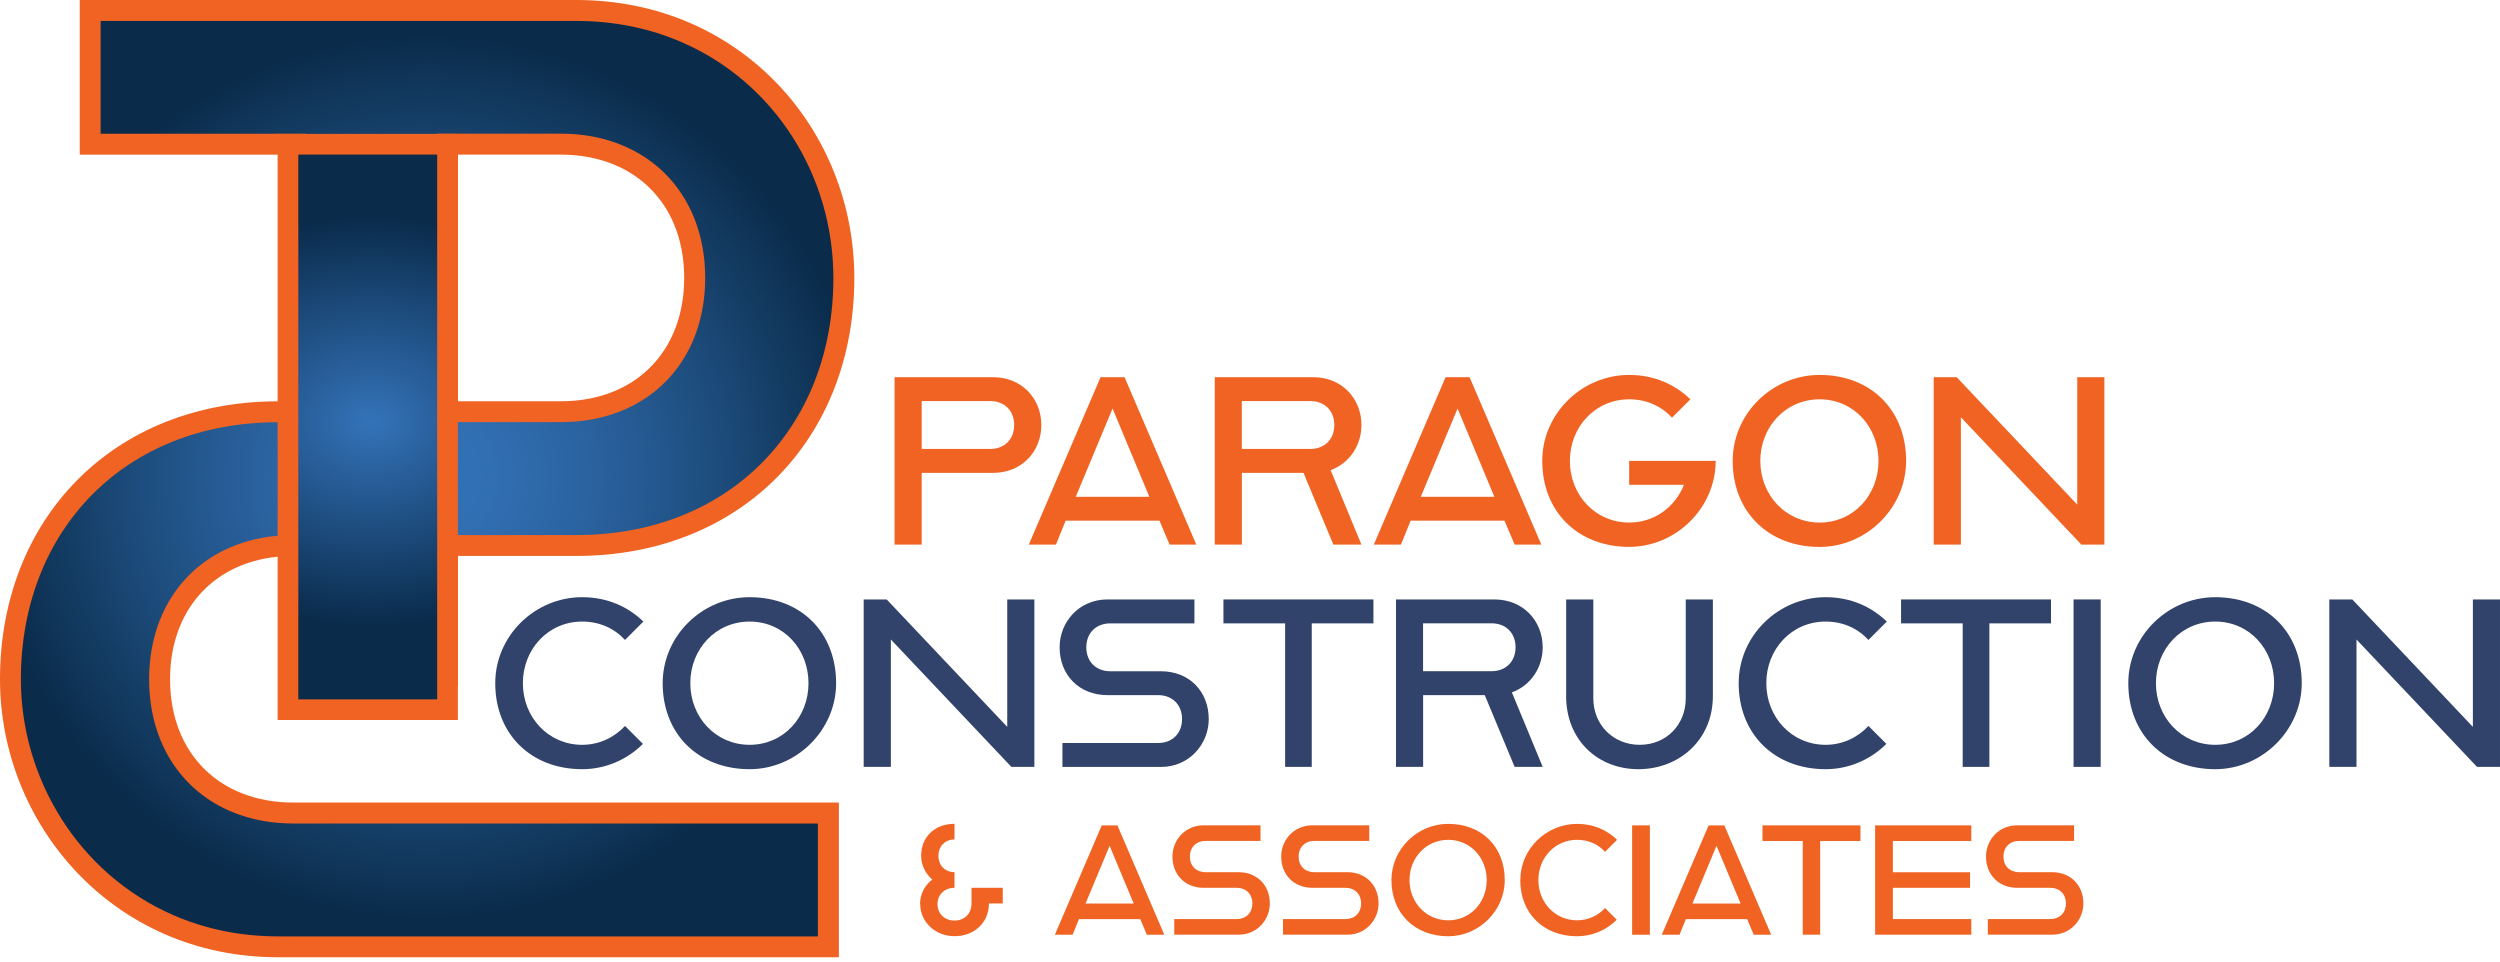 <svg width="400" height="154" viewBox="0 0 400 154" fill="none" xmlns="http://www.w3.org/2000/svg">
<g clip-path="url(#clip0_2338_152)">
<path d="M25.54 108.68C25.54 95.92 34.18 87.28 46.94 87.28H47.32V108.09H71.6V87.28H92.21C117.73 87.28 135.01 69.17 135.01 44.48C135.01 21.84 117.72 1.68 92.21 1.68H14.43V23.08H47.32V65.88H44.47C18.95 65.88 1.67 83.99 1.67 108.68C1.67 130.9 18.96 151.48 44.47 151.48H132.54V130.08H46.94C34.18 130.08 25.54 121.44 25.54 108.68ZM71.6 23.07H89.74C102.5 23.07 111.14 31.71 111.14 44.47C111.14 57.23 102.5 65.87 89.74 65.87H71.6V23.07Z" fill="url(#paint0_radial_2338_152)"/>
<path d="M25.54 108.68H27.21C27.21 105.68 27.72 102.96 28.65 100.56C30.05 96.96 32.38 94.1 35.47 92.09C38.56 90.09 42.44 88.95 46.94 88.95H47.32V87.28H45.65V109.76H73.28V88.95H92.22C105.37 88.95 116.54 84.26 124.38 76.31C132.22 68.37 136.7 57.21 136.69 44.47C136.69 32.73 132.21 21.61 124.4 13.43C120.49 9.34 115.75 5.98 110.33 3.64C104.91 1.31 98.81 0 92.21 0H12.76V24.75H45.65V64.21H44.48C31.33 64.21 20.16 68.9 12.32 76.85C4.47 84.79 0 95.94 0 108.68C0 120.23 4.48 131.33 12.29 139.57C16.19 143.69 20.93 147.09 26.35 149.46C31.77 151.83 37.87 153.16 44.47 153.16H134.22V128.41H46.94C43.94 128.41 41.22 127.9 38.82 126.97C35.22 125.57 32.36 123.24 30.35 120.15C28.35 117.06 27.21 113.18 27.21 108.68H23.86C23.86 112.06 24.43 115.2 25.52 118.01C27.15 122.23 29.96 125.7 33.64 128.08C37.32 130.46 41.86 131.76 46.93 131.76H130.86V149.82H44.46C38.31 149.82 32.68 148.58 27.68 146.4C20.18 143.12 14.1 137.71 9.89 131.1C5.68 124.49 3.34 116.7 3.34 108.69C3.34 96.73 7.51 86.49 14.69 79.2C21.88 71.92 32.1 67.56 44.47 67.56H48.99V21.4H16.1V3.35H92.21C98.37 3.35 104 4.56 109 6.72C116.5 9.95 122.57 15.3 126.79 21.89C131 28.48 133.34 36.31 133.34 44.48C133.34 56.44 129.17 66.68 121.99 73.97C114.8 81.25 104.58 85.61 92.21 85.61H69.93V106.42H48.99V85.61H46.94C43.56 85.61 40.42 86.18 37.61 87.27C33.39 88.9 29.92 91.71 27.54 95.39C25.16 99.07 23.86 103.61 23.86 108.68H25.53H25.54ZM71.6 23.07V24.74H89.74C92.74 24.74 95.46 25.25 97.86 26.18C101.46 27.58 104.32 29.91 106.33 33C108.33 36.09 109.47 39.97 109.47 44.47C109.47 47.47 108.96 50.19 108.03 52.59C106.63 56.19 104.3 59.05 101.21 61.06C98.12 63.06 94.24 64.2 89.74 64.2H73.27V23.07H71.6H69.93V67.54H89.75C93.13 67.54 96.27 66.97 99.08 65.88C103.3 64.25 106.77 61.44 109.15 57.76C111.53 54.08 112.83 49.54 112.83 44.47C112.83 41.09 112.26 37.95 111.17 35.14C109.54 30.92 106.73 27.45 103.05 25.07C99.37 22.69 94.83 21.39 89.76 21.39H69.94V23.06H71.61L71.6 23.07Z" fill="#F06322"/>
<path d="M143.131 60.35H158.881C163.521 60.35 166.611 63.81 166.611 68.01C166.611 72.21 163.521 75.66 158.881 75.66H147.471V87.14H143.131V60.35ZM158.441 71.83C160.721 71.83 162.271 70.28 162.271 68C162.271 65.72 160.721 64.17 158.441 64.17H147.471V71.83H158.441Z" fill="#F06322"/>
<path d="M176.099 60.35H179.929L191.409 87.14H187.139L185.519 83.31H170.499L168.949 87.14H164.609L176.089 60.35H176.099ZM183.899 79.49L178.009 65.36L172.119 79.49H183.899Z" fill="#F06322"/>
<path d="M194.35 60.35H210.1C214.74 60.35 217.83 63.81 217.83 68.01C217.83 71.25 215.92 74.12 212.9 75.22L217.83 87.14H213.34L208.56 75.66H198.7V87.14H194.36V60.35H194.35ZM209.66 71.83C211.94 71.83 213.49 70.28 213.49 68C213.49 65.72 211.94 64.17 209.66 64.17H198.69V71.83H209.66Z" fill="#F06322"/>
<path d="M231.301 60.35H235.131L246.611 87.14H242.341L240.721 83.31H225.701L224.151 87.14H219.811L231.291 60.35H231.301ZM239.101 79.49L233.211 65.36L227.321 79.49H239.101Z" fill="#F06322"/>
<path d="M246.76 73.75C246.76 66.17 253.09 59.99 260.67 59.99C264.72 59.99 268.03 61.54 270.46 63.89L267.52 66.83C265.83 64.99 263.47 63.89 260.67 63.89C255.22 63.89 251.18 68.31 251.18 73.75C251.18 79.19 255.23 83.61 260.67 83.61C264.72 83.61 268.03 81.11 269.43 77.57H260.67V73.74H274.51C274.51 81.25 268.18 87.5 260.67 87.5C252.5 87.5 246.76 81.91 246.76 73.74V73.75Z" fill="#F06322"/>
<path d="M277.23 73.75C277.23 66.17 283.56 59.99 291.14 59.99C299.31 59.99 304.98 65.58 304.98 73.75C304.98 81.26 298.65 87.51 291.14 87.51C282.97 87.51 277.23 81.92 277.23 73.75ZM300.56 73.75C300.56 68.3 296.59 63.89 291.14 63.89C285.69 63.89 281.65 68.31 281.65 73.75C281.65 79.19 285.7 83.61 291.14 83.61C296.58 83.61 300.56 79.19 300.56 73.75Z" fill="#F06322"/>
<path d="M309.391 60.35H313.071L332.361 80.74V60.35H336.701V87.14H333.021L313.741 66.76V87.14H309.391V60.35Z" fill="#F06322"/>
<path d="M79.24 109.31C79.24 101.73 85.57 95.55 93.15 95.55C97.2 95.55 100.51 97.1 102.94 99.45L100 102.39C98.31 100.55 95.95 99.45 93.15 99.45C87.7 99.45 83.66 103.87 83.66 109.31C83.66 114.75 87.71 119.17 93.15 119.17C95.87 119.17 98.3 117.99 100 116.15L102.87 119.02C100.37 121.52 96.91 123.07 93.15 123.07C84.98 123.07 79.24 117.48 79.24 109.31Z" fill="#31436A"/>
<path d="M106.029 109.31C106.029 101.73 112.359 95.55 119.939 95.55C128.109 95.55 133.779 101.14 133.779 109.31C133.779 116.82 127.449 123.07 119.939 123.07C111.769 123.07 106.029 117.48 106.029 109.31ZM129.359 109.31C129.359 103.86 125.389 99.45 119.939 99.45C114.489 99.45 110.449 103.87 110.449 109.31C110.449 114.75 114.499 119.17 119.939 119.17C125.379 119.17 129.359 114.75 129.359 109.31Z" fill="#31436A"/>
<path d="M138.189 95.91H141.869L161.159 116.3V95.91H165.499V122.7H161.819L142.539 102.32V122.7H138.189V95.91Z" fill="#31436A"/>
<path d="M169.989 118.88H185.299C187.579 118.88 189.129 117.33 189.129 115.05C189.129 112.77 187.579 111.22 185.299 111.22H177.199C172.639 111.22 169.539 107.98 169.539 103.57C169.539 99.52 172.629 95.91 177.199 95.91H191.109V99.74H177.639C175.359 99.74 173.809 101.29 173.809 103.57C173.809 105.85 175.359 107.4 177.639 107.4H185.739C190.299 107.4 193.399 110.64 193.399 115.06C193.399 119.03 190.309 122.71 185.739 122.71H169.989V118.88Z" fill="#31436A"/>
<path d="M205.62 99.74H195.75V95.91H219.75V99.74H209.88V122.7H205.62V99.74Z" fill="#31436A"/>
<path d="M223.35 95.91H239.1C243.74 95.91 246.83 99.37 246.83 103.57C246.83 106.81 244.92 109.68 241.9 110.78L246.83 122.7H242.34L237.56 111.22H227.7V122.7H223.36V95.91H223.35ZM238.66 107.39C240.94 107.39 242.49 105.84 242.49 103.56C242.49 101.28 240.94 99.73 238.66 99.73H227.69V107.39H238.66Z" fill="#31436A"/>
<path d="M250.59 111.37V95.91H254.93V111.74C254.93 115.94 258.09 119.17 262.36 119.17C266.63 119.17 269.72 115.93 269.72 111.74V95.91H274.06V111.37C274.06 118.44 268.61 123.07 262.14 123.07C255.67 123.07 250.58 118.43 250.58 111.37H250.59Z" fill="#31436A"/>
<path d="M278.189 109.31C278.189 101.73 284.519 95.55 292.099 95.55C296.149 95.55 299.459 97.1 301.889 99.45L298.949 102.39C297.259 100.55 294.899 99.45 292.099 99.45C286.649 99.45 282.609 103.87 282.609 109.31C282.609 114.75 286.659 119.17 292.099 119.17C294.819 119.17 297.249 117.99 298.949 116.15L301.819 119.02C299.319 121.52 295.859 123.07 292.099 123.07C283.929 123.07 278.189 117.48 278.189 109.31Z" fill="#31436A"/>
<path d="M314.03 99.74H304.17V95.91H328.16V99.74H318.3V122.7H314.03V99.74Z" fill="#31436A"/>
<path d="M336.11 95.91H331.77V122.7H336.11V95.91Z" fill="#31436A"/>
<path d="M340.529 109.31C340.529 101.73 346.859 95.55 354.439 95.55C362.609 95.55 368.279 101.14 368.279 109.31C368.279 116.82 361.949 123.07 354.439 123.07C346.269 123.07 340.529 117.48 340.529 109.31ZM363.859 109.31C363.859 103.86 359.889 99.45 354.439 99.45C348.989 99.45 344.949 103.87 344.949 109.31C344.949 114.75 348.999 119.17 354.439 119.17C359.879 119.17 363.859 114.75 363.859 109.31Z" fill="#31436A"/>
<path d="M372.689 95.91H376.369L395.659 116.3V95.91H399.999V122.7H396.319L377.039 102.32V122.7H372.689V95.91Z" fill="#31436A"/>
<path d="M147.211 144.65C147.211 142.97 148.001 141.62 149.161 140.73C148.081 139.79 147.381 138.42 147.381 136.93C147.381 133.85 149.621 131.81 152.721 131.81V134.31C151.211 134.31 150.151 135.39 150.151 136.93C150.151 138.47 151.211 139.55 152.721 139.55V142.05C151.181 142.05 150.001 143.08 150.001 144.65C150.001 146.22 151.151 147.29 152.721 147.29C154.291 147.29 155.441 146.21 155.441 144.55V142.05H160.441V144.55H158.231C158.231 147.63 155.871 149.79 152.731 149.79C149.591 149.79 147.231 147.46 147.231 144.65H147.211Z" fill="#F06322"/>
<path d="M176.289 132.06H178.789L186.289 149.56H183.499L182.439 147.06H172.629L171.619 149.56H168.779L176.279 132.06H176.289ZM181.389 144.56L177.539 135.33L173.689 144.56H181.379H181.389Z" fill="#F06322"/>
<path d="M187.88 147.05H197.88C199.37 147.05 200.38 146.04 200.38 144.55C200.38 143.06 199.37 142.05 197.88 142.05H192.59C189.61 142.05 187.59 139.94 187.59 137.05C187.59 134.41 189.61 132.05 192.59 132.05H201.68V134.55H192.88C191.39 134.55 190.38 135.56 190.38 137.05C190.38 138.54 191.39 139.55 192.88 139.55H198.17C201.15 139.55 203.17 141.66 203.17 144.55C203.17 147.15 201.15 149.55 198.17 149.55H187.88V147.05Z" fill="#F06322"/>
<path d="M205.28 147.05H215.28C216.77 147.05 217.78 146.04 217.78 144.55C217.78 143.06 216.77 142.05 215.28 142.05H209.99C207.01 142.05 204.99 139.94 204.99 137.05C204.99 134.41 207.01 132.05 209.99 132.05H219.08V134.55H210.28C208.79 134.55 207.78 135.56 207.78 137.05C207.78 138.54 208.79 139.55 210.28 139.55H215.57C218.55 139.55 220.57 141.66 220.57 144.55C220.57 147.15 218.55 149.55 215.57 149.55H205.28V147.05Z" fill="#F06322"/>
<path d="M222.631 140.81C222.631 135.86 226.761 131.82 231.721 131.82C237.061 131.82 240.761 135.47 240.761 140.81C240.761 145.71 236.631 149.8 231.721 149.8C226.381 149.8 222.631 146.15 222.631 140.81ZM237.871 140.81C237.871 137.25 235.271 134.37 231.721 134.37C228.171 134.37 225.521 137.25 225.521 140.81C225.521 144.37 228.161 147.25 231.721 147.25C235.281 147.25 237.871 144.37 237.871 140.81Z" fill="#F06322"/>
<path d="M243.25 140.81C243.25 135.86 247.38 131.82 252.34 131.82C254.98 131.82 257.15 132.83 258.73 134.37L256.81 136.29C255.7 135.09 254.17 134.37 252.34 134.37C248.78 134.37 246.14 137.25 246.14 140.81C246.14 144.37 248.78 147.25 252.34 147.25C254.12 147.25 255.71 146.48 256.81 145.28L258.68 147.16C257.05 148.79 254.79 149.8 252.33 149.8C246.99 149.8 243.24 146.15 243.24 140.81H243.25Z" fill="#F06322"/>
<path d="M263.981 132.06H261.141V149.56H263.981V132.06Z" fill="#F06322"/>
<path d="M273.391 132.06H275.891L283.391 149.56H280.601L279.541 147.06H269.731L268.721 149.56H265.881L273.381 132.06H273.391ZM278.491 144.56L274.641 135.33L270.791 144.56H278.481H278.491Z" fill="#F06322"/>
<path d="M288.44 134.56H282V132.06H297.67V134.56H291.23V149.55H288.44V134.56Z" fill="#F06322"/>
<path d="M300.02 132.06H315.41V134.56H302.86V139.56H315.21V142.05H302.86V147.05H315.41V149.55H300.02V132.06Z" fill="#F06322"/>
<path d="M318.05 147.05H328.05C329.54 147.05 330.55 146.04 330.55 144.55C330.55 143.06 329.54 142.05 328.05 142.05H322.76C319.78 142.05 317.76 139.94 317.76 137.05C317.76 134.41 319.78 132.05 322.76 132.05H331.85V134.55H323.05C321.56 134.55 320.55 135.56 320.55 137.05C320.55 138.54 321.56 139.55 323.05 139.55H328.34C331.32 139.55 333.34 141.66 333.34 144.55C333.34 147.15 331.32 149.55 328.34 149.55H318.05V147.05Z" fill="#F06322"/>
<path d="M71.6 23.07H46.07V113.55H71.6V23.07Z" fill="url(#paint1_radial_2338_152)"/>
<path d="M46.07 23.07H44.42V115.2H73.26V21.42H44.42V23.07H46.07V24.73H69.95V111.9H47.73V23.07H46.07V24.73V23.07Z" fill="#F06322"/>
</g>
<defs>
<radialGradient id="paint0_radial_2338_152" cx="0" cy="0" r="1" gradientUnits="userSpaceOnUse" gradientTransform="translate(68.305 76.308) scale(70.835)">
<stop stop-color="#3473B9"/>
<stop offset="0.15" stop-color="#316EB2"/>
<stop offset="0.38" stop-color="#2A629F"/>
<stop offset="0.64" stop-color="#1E4E7F"/>
<stop offset="0.93" stop-color="#0E3254"/>
<stop offset="1" stop-color="#0A2B4A"/>
</radialGradient>
<radialGradient id="paint1_radial_2338_152" cx="0" cy="0" r="1" gradientUnits="userSpaceOnUse" gradientTransform="translate(59.408 67.463) scale(42.008 32.717)">
<stop stop-color="#3473B9"/>
<stop offset="0.87" stop-color="#0F3459"/>
<stop offset="1" stop-color="#0A2B4A"/>
</radialGradient>
<clipPath id="clip0_2338_152">
<rect width="400" height="153.15" fill="white"/>
</clipPath>
</defs>
</svg>
